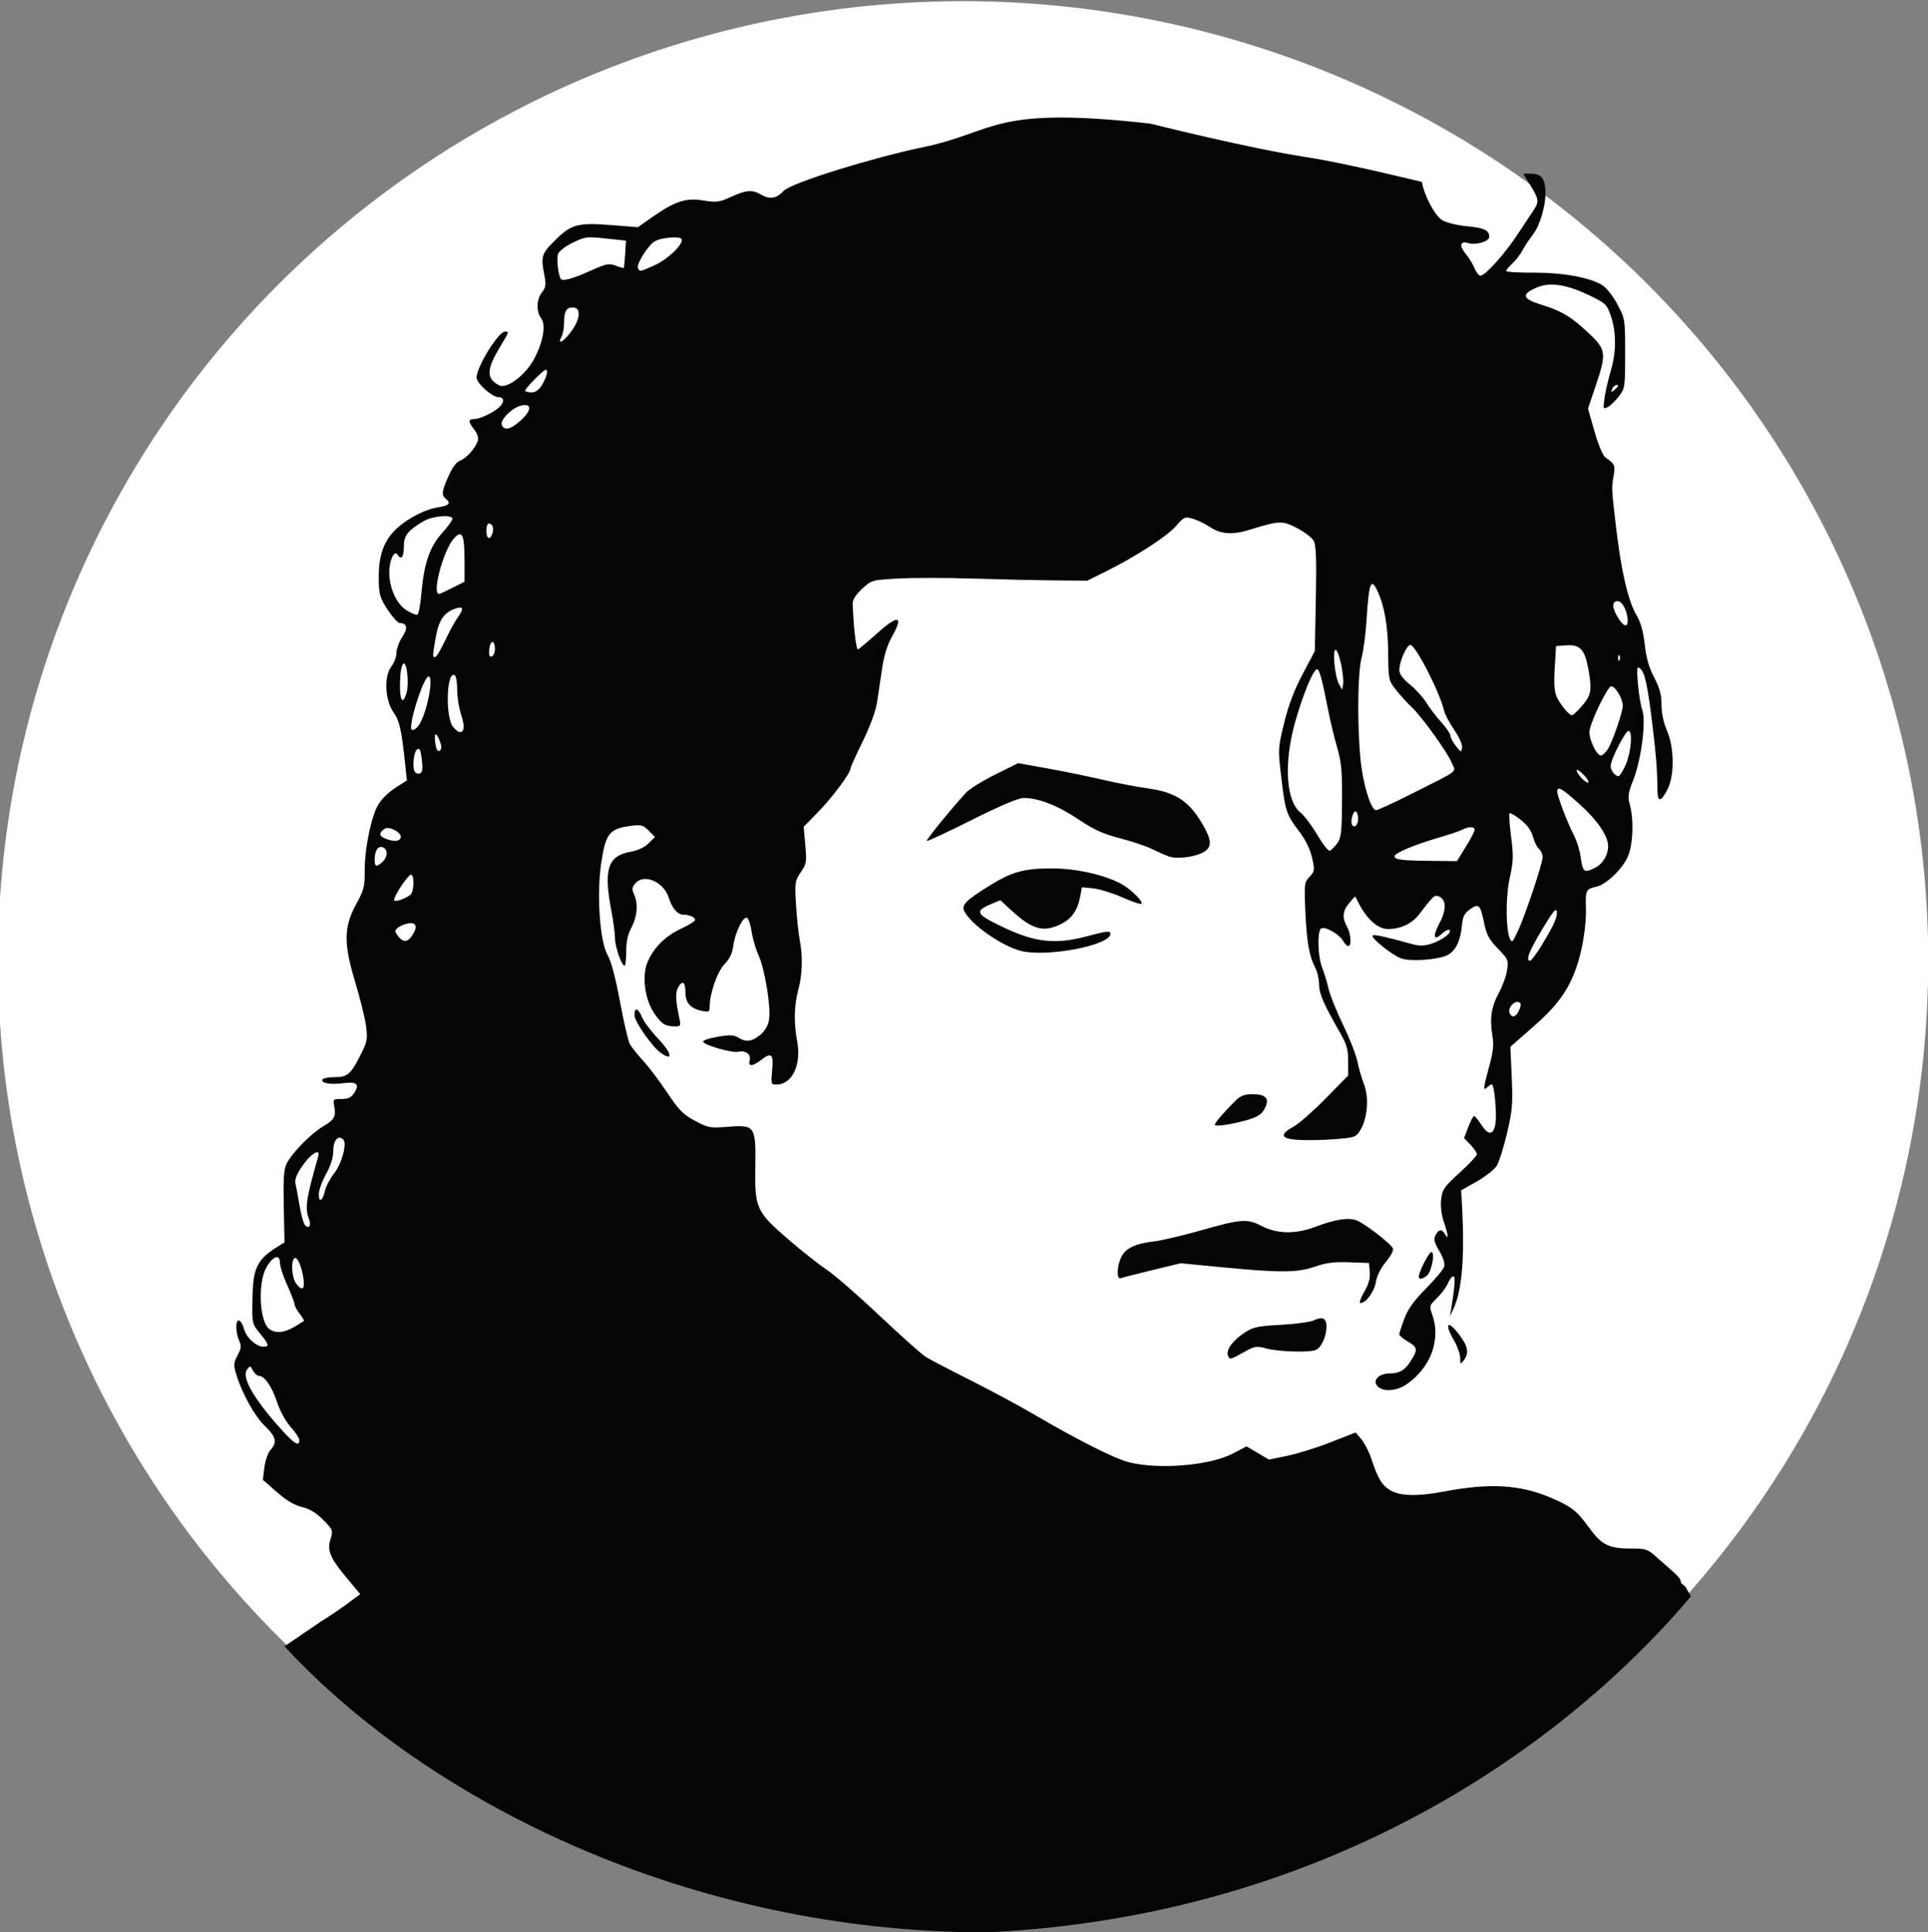 <?xml version="1.0" encoding="UTF-8" standalone="no"?>
<!-- Created with Inkscape (http://www.inkscape.org/) -->

<svg
   xmlns:dc="http://purl.org/dc/elements/1.1/"
   xmlns:cc="http://creativecommons.org/ns#"
   xmlns:rdf="http://www.w3.org/1999/02/22-rdf-syntax-ns#"
   xmlns:svg="http://www.w3.org/2000/svg"
   xmlns="http://www.w3.org/2000/svg"
   xmlns:sodipodi="http://sodipodi.sourceforge.net/DTD/sodipodi-0.dtd"
   xmlns:inkscape="http://www.inkscape.org/namespaces/inkscape"
   id="svg3764"
   version="1.1"
   inkscape:version="0.48.4 r9939"
   width="60"
   height="60.126"
   sodipodi:docname="the-best-of-michael-jackson-drawing-idea-png-favpng-UpzqCH7KufZdzKuMWDhVvbM51.jpg">
  <rect width="100%" height="100%" fill="#808080" stroke="none"/>
  <defs
     id="defs3768" />
  <sodipodi:namedview
     pagecolor="#ffffff"
     bordercolor="#666666"
     borderopacity="1"
     objecttolerance="10"
     gridtolerance="10"
     guidetolerance="10"
     inkscape:pageopacity="0"
     inkscape:pageshadow="2"
     inkscape:window-width="1280"
     inkscape:window-height="657"
     id="namedview3766"
     showgrid="false"
     fit-margin-top="0"
     fit-margin-left="0"
     fit-margin-right="0"
     fit-margin-bottom="0"
     inkscape:zoom="1.9730004"
     inkscape:cx="-30.325247"
     inkscape:cy="51.605353"
     inkscape:window-x="-8"
     inkscape:window-y="-8"
     inkscape:window-maximized="1"
     inkscape:current-layer="svg3764" />
  <path
     sodipodi:type="arc"
     style="fill:#ffffff;fill-opacity:1;fill-rule:nonzero;stroke:none"
     id="path3776"
     sodipodi:cx="-331.15384"
     sodipodi:cy="250.20979"
     sodipodi:rx="411.43356"
     sodipodi:ry="335.45456"
     d="m 80.28,250.21 a 411.434,335.455 0 1 1 -7.1e-4,-0.623"
     sodipodi:start="0"
     sodipodi:end="6.2813275"
     sodipodi:open="true"
     transform="matrix(0.073,0,0,0.089,54.146,7.624)" />
  <path
     style="fill:#050505"
     d="M 9.941,50.487 C 10.18,50.342 10.564,50.085 10.793,49.916 l 0.418,-0.309 -0.391,-0.468 c -0.548,-0.655 -0.646,-0.883 -0.536,-1.24 0.085,-0.277 0.079,-0.292 -0.224,-0.601 -0.218,-0.223 -0.416,-0.342 -0.66,-0.401 -0.237,-0.057 -0.487,-0.205 -0.784,-0.466 l -0.436,-0.382 0.049,-0.389 c 0.027,-0.215 0.112,-0.459 0.191,-0.545 0.214,-0.236 0.173,-0.406 -0.18,-0.745 -0.319,-0.305 -0.715,-1.025 -0.894,-1.623 -0.081,-0.271 -0.075,-0.343 0.047,-0.57 0.116,-0.216 0.125,-0.293 0.05,-0.457 -0.119,-0.262 -0.119,-0.666 0.001,-0.626 0.05,0.017 0.118,0.136 0.152,0.266 0.068,0.261 0.381,0.547 0.598,0.547 0.196,0 0.178,-0.072 -0.105,-0.415 -0.244,-0.296 -0.246,-0.304 -0.233,-1.066 0.016,-0.977 0.14,-1.233 0.795,-1.639 l 0.203,-0.126 -0.023,-1.116 c -0.018,-0.869 10e-4,-1.164 0.088,-1.336 0.165,-0.327 0.764,-0.939 1.125,-1.15 0.362,-0.212 0.42,-0.316 0.357,-0.634 -0.043,-0.217 -0.035,-0.226 0.227,-0.226 0.206,0 0.302,-0.045 0.394,-0.186 0.18,-0.275 0.079,-0.364 -0.349,-0.305 -0.392,0.054 -0.706,-0.005 -0.635,-0.119 0.024,-0.039 0.188,-0.07 0.364,-0.07 0.408,0 0.507,-0.081 0.804,-0.663 0.221,-0.432 0.238,-0.512 0.189,-0.907 -0.03,-0.238 -0.185,-0.869 -0.345,-1.401 -0.364,-1.211 -0.354,-1.706 0.05,-2.442 0.226,-0.412 0.254,-0.525 0.249,-1.02 -0.005,-0.534 0.14,-1.363 0.323,-1.841 0.113,-0.297 0.334,-0.541 0.696,-0.772 l 0.294,-0.187 -0.049,-0.465 c -0.118,-1.126 -0.174,-1.377 -0.374,-1.666 -0.264,-0.383 -0.291,-1.123 -0.052,-1.427 0.083,-0.106 0.151,-0.293 0.151,-0.415 0,-0.123 0.082,-0.343 0.181,-0.491 0.183,-0.269 0.151,-0.434 -0.083,-0.434 -0.053,0 -0.219,-0.183 -0.367,-0.406 -0.233,-0.35 -0.271,-0.472 -0.282,-0.888 -0.017,-0.695 0.106,-1.137 0.42,-1.504 0.31,-0.363 0.95,-0.726 1.406,-0.799 0.36,-0.058 0.431,-0.125 0.271,-0.258 -0.153,-0.127 -0.143,-0.229 0.072,-0.715 0.121,-0.274 0.248,-0.442 0.368,-0.488 0.198,-0.075 0.471,-0.384 0.545,-0.616 0.029,-0.089 -0.014,-0.222 -0.11,-0.344 -0.197,-0.25 -0.197,-0.33 0,-0.33 0.174,0 0.571,-0.186 0.771,-0.361 0.176,-0.155 0.168,-0.319 -0.016,-0.319 -0.198,0 -0.683,-0.433 -0.683,-0.61 0,-0.332 0.679,-1.431 0.885,-1.431 0.133,0 0.133,-0.001 -0.162,0.489 -0.418,0.694 -0.424,0.969 -0.027,1.181 0.241,0.129 0.833,-0.317 1.1,-0.828 0.282,-0.539 0.368,-1.052 0.212,-1.259 -0.157,-0.208 -0.145,-0.586 0.026,-0.803 0.12,-0.153 0.133,-0.239 0.079,-0.52 -0.117,-0.605 -0.096,-0.676 0.325,-1.096 0.505,-0.504 0.71,-0.56 1.757,-0.478 l 0.826,0.065 0.429,-0.301 c 0.722,-0.507 1.06,-0.619 1.602,-0.531 0.42,0.068 0.499,0.057 0.871,-0.113 0.465,-0.213 0.651,-0.228 0.92,-0.074 0.288,0.165 0.48,0.135 0.716,-0.112 0.25,-0.261 2.84,-1.048 4.317,-1.354 2.327,-0.481 2.109,-1.297 7.091,-0.738 0,0 3.053,0.768 4.895,1.05 1.199,0.183 3.558,0.765 3.558,0.765 0.07,0.428 0.408,1.059 0.642,1.197 0.119,0.07 0.452,0.151 0.74,0.179 0.563,0.055 0.712,0.125 0.712,0.334 0,0.148 -0.429,0.268 -0.677,0.189 -0.226,-0.072 -0.256,0.097 -0.06,0.331 0.1,0.118 0.225,0.322 0.279,0.452 0.054,0.13 0.138,0.237 0.186,0.237 0.144,0 0.753,-0.677 1.149,-1.278 0.203,-0.308 0.429,-0.648 0.501,-0.756 0.179,-0.265 0.169,-0.347 -0.093,-0.773 l -0.226,-0.367 0.261,0 c 0.298,0 0.417,0.151 0.431,0.549 0.016,0.418 -0.171,1.062 -0.388,1.34 -0.114,0.145 -0.26,0.367 -0.325,0.491 -0.065,0.125 -0.206,0.309 -0.314,0.41 -0.108,0.101 -0.196,0.207 -0.196,0.237 0,0.03 0.383,0.053 0.85,0.051 0.913,-0.003 1.743,0.148 2.14,0.389 0.128,0.078 0.332,0.336 0.469,0.594 0.241,0.452 0.243,0.465 0.243,1.534 0,1.038 -0.007,1.087 -0.192,1.33 -0.106,0.138 -0.261,0.289 -0.346,0.334 -0.147,0.079 -0.151,0.067 -0.103,-0.282 0.028,-0.201 0.115,-0.581 0.194,-0.845 0.175,-0.585 0.176,-1.207 0,-1.711 -0.123,-0.356 -0.161,-0.393 -0.655,-0.63 -0.736,-0.354 -1.248,-0.428 -1.671,-0.241 -0.469,0.208 -0.424,0.344 0.175,0.529 0.629,0.194 0.93,0.377 1.481,0.898 0.527,0.499 0.541,0.616 0.198,1.631 l -0.237,0.7 0.202,0.71 c 0.112,0.394 0.26,0.751 0.331,0.802 0.304,0.216 0.32,0.25 0.265,0.573 -0.067,0.397 -0.067,0.405 0.079,1.64 0.156,1.326 0.373,2.259 0.623,2.685 0.141,0.241 0.22,0.518 0.267,0.936 0.047,0.42 0.133,0.72 0.294,1.025 0.172,0.327 0.227,0.532 0.227,0.845 0,0.262 0.062,0.556 0.17,0.805 0.228,0.526 0.237,1.393 0.019,1.824 -0.199,0.393 -0.309,0.415 -0.314,0.062 -0.009,-0.671 -0.04,-1.095 -0.148,-1.985 -0.155,-1.29 -0.244,-1.709 -0.387,-1.827 -0.111,-0.091 -0.117,-0.049 -0.074,0.467 0.026,0.312 0.088,0.683 0.137,0.824 0.122,0.35 -0.034,1.547 -0.284,2.177 -0.159,0.401 -0.175,0.512 -0.107,0.756 0.136,0.49 0.1,1.294 -0.075,1.655 -0.192,0.397 -0.681,0.85 -0.983,0.91 -0.295,0.059 -0.326,0.123 -0.306,0.624 0.022,0.531 -0.106,1.339 -0.297,1.882 -0.252,0.718 -0.599,1.195 -1.346,1.849 l -0.708,0.62 0.042,0.945 c 0.037,0.832 0.019,1.04 -0.146,1.741 -0.103,0.438 -0.246,0.893 -0.317,1.011 -0.071,0.118 -0.351,0.34 -0.621,0.493 l -0.491,0.278 0.02,0.336 c 0.099,1.684 0.016,2.759 -0.257,3.347 l -0.11,0.238 0.038,-0.235 c 0.117,-0.73 0.135,-1.012 0.065,-1.012 -0.042,0 -0.117,0.098 -0.166,0.217 -0.049,0.119 -0.202,0.325 -0.339,0.458 -0.242,0.235 -0.246,0.249 -0.149,0.52 0.275,0.771 -0.045,1.645 -0.796,2.164 -0.342,0.237 -0.803,0.246 -0.942,0.018 -0.106,-0.175 0.11,-0.355 0.427,-0.355 0.299,0 0.469,-0.105 0.654,-0.405 0.213,-0.344 0.201,-0.406 -0.107,-0.588 -0.145,-0.086 -0.264,-0.185 -0.264,-0.221 0,-0.036 0.07,-0.253 0.156,-0.483 0.114,-0.304 0.297,-0.56 0.673,-0.941 0.284,-0.287 0.539,-0.593 0.566,-0.678 0.032,-0.102 -0.019,-0.273 -0.149,-0.494 -0.161,-0.275 -0.183,-0.367 -0.115,-0.493 0.102,-0.19 0.197,-0.197 0.298,-0.023 0.116,0.199 0.097,0.015 -0.041,-0.389 -0.076,-0.224 -0.108,-0.488 -0.084,-0.7 0.035,-0.307 0.091,-0.389 0.576,-0.831 0.296,-0.27 0.537,-0.528 0.537,-0.575 0,-0.046 -0.09,-0.178 -0.2,-0.293 l -0.2,-0.209 0.131,-0.343 c 0.072,-0.189 0.154,-0.343 0.181,-0.342 0.028,5.2e-4 0.127,0.12 0.221,0.264 0.22,0.339 0.375,0.339 0.439,-0.002 0.057,-0.301 -0.027,-1.246 -0.109,-1.246 -0.03,0 -0.095,0.041 -0.145,0.091 -0.131,0.131 -0.119,0.013 0.068,-0.666 0.12,-0.437 0.144,-0.662 0.099,-0.927 -0.092,-0.54 -0.037,-0.92 0.191,-1.332 0.115,-0.208 0.233,-0.528 0.261,-0.712 0.05,-0.321 0.039,-0.348 -0.284,-0.68 -0.267,-0.275 -0.353,-0.431 -0.421,-0.761 -0.124,-0.611 -0.17,-0.659 -0.441,-0.466 -0.183,0.13 -0.231,0.227 -0.259,0.522 -0.045,0.474 -0.203,0.789 -0.455,0.91 -0.299,0.143 -1.124,0.203 -1.426,0.102 -0.272,-0.09 -0.966,-0.645 -0.897,-0.717 0.039,-0.04 0.44,0.048 1.192,0.259 0.249,0.07 0.395,0.071 0.616,0.005 0.334,-0.1 0.671,-0.348 0.588,-0.432 -0.031,-0.032 -0.138,0.019 -0.238,0.113 -0.264,0.248 -0.297,0.084 -0.069,-0.344 0.217,-0.408 0.205,-0.726 -0.032,-0.817 -0.133,-0.051 -0.155,-0.031 -0.619,0.571 -0.216,0.28 -0.571,0.446 -0.955,0.446 -0.306,0 -0.637,-0.282 -0.89,-0.757 l -0.139,-0.262 -0.182,0.211 c -0.206,0.239 -0.226,0.456 -0.069,0.732 0.123,0.216 0.149,0.605 0.04,0.605 -0.04,0 -0.108,-0.065 -0.15,-0.144 -0.123,-0.229 -0.602,-0.497 -0.705,-0.394 -0.117,0.117 -0.09,0.883 0.043,1.213 0.06,0.149 0.149,0.44 0.197,0.648 0.048,0.208 0.253,0.718 0.455,1.134 0.202,0.416 0.402,0.926 0.444,1.134 0.042,0.208 0.136,0.531 0.208,0.718 0.159,0.408 0.106,1.05 -0.115,1.415 -0.135,0.222 -0.172,0.236 -0.771,0.284 -0.346,0.028 -0.85,0.04 -1.12,0.026 -0.589,-0.029 -0.649,-0.161 -0.188,-0.415 0.167,-0.092 0.617,-0.488 1.001,-0.879 l 0.698,-0.712 0,-0.445 c 0,-0.359 -0.047,-0.525 -0.239,-0.86 -0.531,-0.928 -0.666,-1.237 -0.666,-1.526 0,-0.162 -0.057,-0.404 -0.127,-0.537 -0.183,-0.349 -0.261,-0.806 -0.303,-1.779 -0.035,-0.811 -0.028,-0.867 0.133,-1.038 0.16,-0.17 0.165,-0.205 0.079,-0.589 -0.058,-0.26 -0.202,-0.555 -0.397,-0.813 -0.407,-0.54 -0.439,-0.635 -0.562,-1.684 -0.105,-0.888 -0.104,-0.91 0.089,-1.7 0.135,-0.554 0.312,-1.021 0.575,-1.518 l 0.38,-0.718 0.031,-1.625 c 0.024,-1.228 0.008,-1.669 -0.065,-1.804 -0.053,-0.099 -0.288,-0.278 -0.521,-0.399 -0.459,-0.238 -0.542,-0.235 -1.497,0.06 -0.509,0.157 -0.874,0.13 -1.203,-0.087 -0.158,-0.105 -0.403,-0.224 -0.545,-0.264 -0.242,-0.07 -0.271,-0.057 -0.523,0.231 -0.283,0.323 -1.258,0.953 -2.193,1.417 l -0.567,0.281 -1.02,-0.009 c -0.561,-0.005 -1.7,-0.03 -2.532,-0.057 -0.831,-0.026 -1.883,-0.027 -2.336,-0.001 -0.82,0.047 -0.827,0.049 -1.122,0.324 -0.198,0.185 -0.294,0.338 -0.29,0.463 0.024,0.694 0.11,1.437 0.164,1.418 0.035,-0.012 0.306,-0.239 0.602,-0.504 0.651,-0.584 0.828,-0.552 0.469,0.084 -0.155,0.275 -0.257,0.598 -0.317,1.006 -0.049,0.331 -0.119,0.805 -0.158,1.054 -0.043,0.28 -0.215,0.749 -0.449,1.226 -0.209,0.425 -0.379,0.804 -0.379,0.842 0,0.141 -0.561,0.894 -1.002,1.346 l -0.455,0.466 0.051,0.566 c 0.048,0.525 0.037,0.586 -0.141,0.849 -0.182,0.269 -0.19,0.32 -0.148,1.008 0.024,0.399 0.075,0.888 0.114,1.088 0.101,0.521 0.085,1.086 -0.043,1.564 -0.132,0.491 -0.143,1.02 -0.034,1.609 0.135,0.728 -0.161,1.338 -0.649,1.338 -0.164,0 -0.17,-0.02 -0.13,-0.453 0.046,-0.507 -0.022,-0.565 -0.358,-0.302 -0.244,0.191 -0.402,0.196 -0.343,0.011 0.059,-0.185 -0.124,-0.33 -0.348,-0.278 -0.195,0.046 -1.064,-0.201 -1.101,-0.313 -0.013,-0.039 0.19,-0.107 0.45,-0.152 0.382,-0.066 0.506,-0.061 0.641,0.023 0.244,0.153 0.434,0.129 0.69,-0.085 0.148,-0.124 0.242,-0.288 0.271,-0.472 0.063,-0.39 -0.129,-1.568 -0.324,-1.997 -0.089,-0.195 -0.187,-0.532 -0.219,-0.749 -0.031,-0.217 -0.097,-0.408 -0.147,-0.425 -0.123,-0.041 -0.37,0.473 -0.422,0.877 -0.029,0.228 -0.113,0.404 -0.271,0.567 -0.225,0.232 -0.463,0.911 -0.463,1.32 0,0.165 -0.024,0.178 -0.241,0.134 -0.358,-0.072 -0.515,-0.25 -0.515,-0.587 0,-0.322 -0.1,-0.377 -0.233,-0.129 -0.083,0.154 -0.07,0.41 0.047,0.953 0.049,0.227 0.038,0.246 -0.139,0.246 -0.307,0 -0.417,-0.071 -0.651,-0.418 -0.288,-0.426 -0.381,-1.152 -0.203,-1.579 0.187,-0.448 0.558,-0.819 1.04,-1.041 0.243,-0.112 0.441,-0.236 0.441,-0.275 0,-0.084 -0.181,-0.164 -0.372,-0.164 -0.176,0 -0.344,-0.201 -0.453,-0.542 -0.152,-0.474 -0.756,-0.739 -1.021,-0.446 -0.119,0.132 -0.128,0.189 -0.055,0.35 0.134,0.295 0.105,0.687 -0.079,1.038 -0.117,0.223 -0.165,0.448 -0.163,0.753 0,0.239 -0.022,0.435 -0.052,0.435 -0.094,0 -0.298,-0.593 -0.298,-0.864 0,-0.141 -0.051,-0.523 -0.113,-0.849 -0.247,-1.289 -0.112,-1.703 0.595,-1.832 0.232,-0.042 0.441,-0.14 0.565,-0.264 l 0.197,-0.197 -0.197,-0.197 c -0.18,-0.18 -0.231,-0.193 -0.589,-0.143 -0.628,0.086 -0.75,0.243 -0.884,1.135 -0.15,1.002 -0.047,2.471 0.204,2.895 0.102,0.173 0.242,0.705 0.376,1.423 0.117,0.631 0.254,1.227 0.305,1.323 0.05,0.097 0.236,0.332 0.412,0.522 0.176,0.19 0.514,0.638 0.752,0.994 0.367,0.551 0.497,0.683 0.867,0.881 0.414,0.221 0.466,0.23 1.043,0.185 0.825,-0.064 0.854,-0.02 0.833,1.262 -0.02,1.266 0.034,1.385 1.02,2.236 0.419,0.361 0.959,0.788 1.2,0.948 0.241,0.16 0.985,0.807 1.653,1.438 0.668,0.63 1.316,1.208 1.441,1.284 0.125,0.076 0.744,0.399 1.376,0.717 0.632,0.318 1.506,0.788 1.942,1.043 1.402,0.821 2.528,1.389 2.986,1.509 0.918,0.239 2.516,0.109 3.233,-0.263 l 0.438,-0.227 0.349,0.205 0.349,0.205 0.576,-0.119 c 0.317,-0.066 0.923,-0.255 1.348,-0.422 l 0.772,-0.303 0.182,0.216 c 0.1,0.119 0.241,0.396 0.312,0.615 0.197,0.603 0.32,0.807 0.586,0.969 0.295,0.18 0.859,0.194 1.656,0.041 1.427,-0.273 2.375,-0.22 3.327,0.185 0.645,0.275 0.826,0.414 1.19,0.921 0.393,0.546 0.62,0.664 1.278,0.664 0.513,0 0.549,0.012 0.85,0.283 0.466,0.42 0.739,0.611 0.74,0.758 0,0.07 0.149,0.109 0.173,0.202 l 0.14,0.249 c -4.192,4.943 -11.64,9.975 -21.924,10.453 -9.23,-10e-4 -17.37,-4.056 -21.845,-8.902 l 1.085,-0.738 z m -0.624,-5.669 c 0,-0.062 -0.12,-0.246 -0.267,-0.409 -0.157,-0.174 -0.333,-0.493 -0.426,-0.775 -0.162,-0.489 -0.39,-0.819 -0.565,-0.819 -0.054,0 -0.137,-0.074 -0.186,-0.165 -0.083,-0.156 -0.094,-0.157 -0.187,-0.03 -0.157,0.215 0.146,0.793 0.838,1.599 0.582,0.678 0.791,0.836 0.791,0.598 z m -0.16,-3.527 c 0.15,-0.09 0.286,-0.174 0.301,-0.185 0.015,-0.011 -0.044,-0.112 -0.132,-0.224 -0.088,-0.112 -0.16,-0.245 -0.16,-0.296 0,-0.051 -0.102,-0.318 -0.227,-0.593 -0.125,-0.275 -0.227,-0.588 -0.227,-0.696 0,-0.292 -0.23,-0.209 -0.428,0.156 -0.269,0.493 -0.207,1.682 0.099,1.905 0.194,0.142 0.465,0.118 0.774,-0.068 z m 0.291,-1.479 c -0.056,-0.398 -0.192,-0.717 -0.282,-0.661 -0.117,0.072 -0.089,0.589 0.042,0.777 0.181,0.259 0.286,0.208 0.24,-0.115 z m 0.168,-1.878 c -0.132,-0.348 -0.093,-0.612 0.287,-1.946 0.078,-0.274 -0.226,-0.095 -0.49,0.289 -0.191,0.277 -0.247,0.426 -0.215,0.567 0.024,0.105 0.081,0.412 0.127,0.683 0.046,0.27 0.117,0.533 0.159,0.585 0.122,0.15 0.211,0.032 0.132,-0.177 z m 0.498,-0.881 c 0.029,-0.135 0.156,-0.375 0.281,-0.534 0.241,-0.305 0.412,-0.934 0.287,-1.058 -0.154,-0.154 -0.308,0.016 -0.309,0.343 -6.2e-4,0.215 -0.077,0.46 -0.227,0.732 -0.124,0.225 -0.225,0.507 -0.225,0.628 0,0.28 0.123,0.208 0.193,-0.112 z m 37.136,-5.567 c 0.107,-0.2 0.098,-0.307 -0.026,-0.307 -0.149,0 -0.298,0.205 -0.247,0.339 0.06,0.157 0.179,0.143 0.273,-0.032 z m 0.7,-2.026 c 0.407,-0.666 0.523,-0.921 0.497,-1.099 -0.017,-0.122 -0.133,0.021 -0.458,0.566 -0.411,0.689 -0.517,0.968 -0.37,0.968 0.035,0 0.184,-0.196 0.331,-0.435 z m -35.085,-0.413 c 0.084,-0.149 0.092,-0.227 0.032,-0.288 -0.118,-0.118 -0.665,0.112 -0.588,0.247 0.199,0.348 0.377,0.361 0.557,0.042 z m 34.391,-0.115 c 0.236,-0.525 0.75,-2.071 0.752,-2.258 0,-0.088 -0.05,-0.203 -0.112,-0.254 -0.062,-0.051 -0.148,-0.223 -0.19,-0.382 -0.052,-0.193 -0.179,-0.368 -0.382,-0.529 -0.167,-0.133 -0.323,-0.222 -0.346,-0.2 -0.023,0.023 0,0.351 0.048,0.73 0.077,0.597 0.072,0.767 -0.04,1.271 -0.162,0.729 -0.112,1.98 0.079,1.98 0.016,0 0.102,-0.162 0.191,-0.359 z m -34.484,-1.09 c 0.111,-0.092 0.132,-0.56 0.028,-0.625 -0.068,-0.042 -0.536,0.647 -0.536,0.789 0,0.081 0.348,-0.032 0.508,-0.164 z m 36.888,-0.85 c 0.225,-0.116 0.391,-0.405 0.385,-0.67 -0.006,-0.317 -0.339,-0.803 -0.887,-1.296 -0.557,-0.502 -0.697,-0.58 -0.697,-0.391 0,0.136 0.325,0.984 0.521,1.36 0.084,0.161 0.175,0.45 0.203,0.642 0.075,0.52 0.107,0.544 0.474,0.355 z m -37.761,-0.169 c 0.17,-0.154 0.18,-0.393 0.017,-0.455 -0.149,-0.057 -0.254,0.096 -0.256,0.372 -10e-4,0.24 0.046,0.257 0.238,0.083 z m 33.718,-0.472 c 0.151,-0.245 0.275,-0.483 0.275,-0.529 0,-0.105 -0.192,-0.107 -0.382,-0.005 -0.08,0.043 -0.426,0.16 -0.77,0.259 -0.725,0.211 -1.342,0.472 -1.342,0.568 0,0.107 0.214,0.135 1.104,0.144 l 0.839,0.009 0.275,-0.446 z m -4.008,-0.1 c 0.129,-0.173 0.148,-0.333 0.155,-1.318 0.007,-0.942 -0.018,-1.212 -0.156,-1.688 -0.09,-0.312 -0.22,-0.856 -0.288,-1.209 -0.173,-0.895 -0.26,-1.209 -0.334,-1.209 -0.113,0 -0.434,0.773 -0.677,1.629 -0.363,1.282 -0.293,2.472 0.168,2.834 0.11,0.086 0.341,0.394 0.513,0.684 0.172,0.29 0.349,0.515 0.392,0.5 0.043,-0.015 0.146,-0.115 0.226,-0.223 z m -29.139,-0.186 c 0.048,-0.144 -0.35,-0.368 -0.493,-0.278 -0.199,0.126 -0.186,0.234 0.037,0.317 0.257,0.095 0.416,0.081 0.456,-0.039 z m 29.795,-0.59 c 0,-0.099 -0.03,-0.199 -0.068,-0.222 -0.081,-0.05 -0.183,0.31 -0.118,0.415 0.073,0.119 0.186,0.001 0.186,-0.194 z m 1.63,-0.756 c 1.578,-0.795 1.414,-0.669 1.283,-0.984 -0.142,-0.34 -0.931,-1.435 -1.251,-1.736 -0.132,-0.125 -0.348,-0.361 -0.479,-0.526 -0.235,-0.295 -0.239,-0.313 -0.248,-1.171 -0.009,-0.838 -0.115,-1.443 -0.333,-1.911 -0.202,-0.433 -0.267,-0.261 -0.339,0.903 -0.026,0.424 -0.096,0.951 -0.154,1.171 -0.124,0.466 -0.141,2.065 -0.034,3.167 0.074,0.764 0.324,1.579 0.484,1.579 0.052,0 0.534,-0.221 1.071,-0.492 z m 5.375,-0.623 c -0.112,-0.112 -0.204,-0.168 -0.204,-0.125 0,0.111 0.308,0.429 0.363,0.374 0.025,-0.025 -0.047,-0.137 -0.159,-0.249 z m 1.319,-0.292 c 0.166,-0.376 0.226,-1.016 0.099,-1.061 -0.089,-0.032 -0.564,0.89 -0.564,1.094 0,0.141 0.136,0.316 0.246,0.316 0.035,0 0.134,-0.157 0.219,-0.349 z m -37.461,0.205 c 0.023,-0.037 0.021,-0.225 -0.006,-0.416 -0.039,-0.283 -0.067,-0.332 -0.151,-0.263 -0.105,0.087 -0.144,0.605 -0.053,0.697 0.07,0.07 0.16,0.063 0.209,-0.017 z m 36.906,-0.693 c 0.147,-0.235 0.468,-1.163 0.468,-1.353 0,-0.219 -0.231,-0.607 -0.361,-0.607 -0.104,0 -0.6,1.007 -0.672,1.364 -0.049,0.246 0.233,0.84 0.373,0.786 0.053,-0.02 0.139,-0.106 0.192,-0.19 z M 13.666,23.01 c -0.103,-0.237 -0.155,-0.203 -0.124,0.081 0.026,0.237 0.085,0.329 0.161,0.253 0.05,-0.05 0.037,-0.163 -0.037,-0.334 z m 31.587,-0.302 c -0.149,-0.216 -0.289,-0.482 -0.313,-0.591 -0.116,-0.542 -0.888,-2.049 -1.049,-2.049 -0.115,0 -0.343,0.522 -0.343,0.786 0,0.119 0.111,0.269 0.334,0.452 0.184,0.15 0.411,0.401 0.505,0.557 0.094,0.156 0.301,0.427 0.46,0.603 0.159,0.176 0.289,0.367 0.289,0.424 0,0.058 0.076,0.202 0.17,0.322 0.163,0.207 0.171,0.21 0.194,0.053 0.014,-0.095 -0.091,-0.33 -0.247,-0.557 z m -30.828,-0.026 c 0.022,-0.059 -0.012,-0.264 -0.078,-0.456 -0.065,-0.192 -0.119,-0.534 -0.119,-0.758 0,-0.225 -0.034,-0.43 -0.076,-0.455 -0.261,-0.162 -0.302,1.333 -0.043,1.618 0.167,0.184 0.259,0.199 0.316,0.051 z m -1.376,-0.139 c 0.243,-0.38 0.457,-1.492 0.287,-1.492 -0.132,0 -0.543,1.206 -0.543,1.592 0,0.13 0.146,0.073 0.256,-0.099 z m 36.154,-0.543 c 0.313,-0.356 0.343,-0.497 0.239,-1.113 -0.113,-0.669 -0.259,-0.837 -0.701,-0.805 l -0.317,0.023 -0.041,0.68 c -0.03,0.499 -0.012,0.741 0.066,0.907 0.115,0.244 0.383,0.567 0.472,0.567 0.03,0 0.157,-0.117 0.282,-0.26 z m -36.545,-0.463 c 0.034,-0.122 0.041,-0.386 0.015,-0.588 -0.07,-0.54 -0.219,-0.32 -0.226,0.334 -0.006,0.547 0.094,0.668 0.211,0.254 z m 29.075,-0.879 c -0.051,-0.241 -0.127,-0.439 -0.169,-0.439 -0.105,0 -0.022,0.839 0.106,1.067 l 0.101,0.18 0.028,-0.185 c 0.015,-0.102 -0.014,-0.382 -0.065,-0.623 z m 8.664,-0.267 c -0.025,-0.025 -0.043,0.019 -0.04,0.099 0.006,0.088 0.022,0.106 0.045,0.046 0.022,-0.055 0.019,-0.12 -0.006,-0.145 z m -36.554,-0.441 c 0.128,-0.273 0.301,-0.593 0.385,-0.711 0.217,-0.305 0.199,-0.389 -0.065,-0.297 -0.352,0.123 -0.513,0.365 -0.605,0.905 -0.102,0.6 -0.102,0.598 -0.016,0.598 0.038,0 0.173,-0.223 0.301,-0.496 z m 1.558,0.244 c 0,-0.295 -0.147,-0.283 -0.175,0.014 -0.017,0.184 0.006,0.245 0.076,0.22 0.055,-0.018 0.1,-0.124 0.1,-0.235 z m 35.253,-0.87 c 0,-0.289 -0.164,-0.616 -0.31,-0.616 -0.187,0 -0.185,0.196 0.006,0.51 0.166,0.272 0.303,0.32 0.303,0.106 z m -37.544,-0.824 c 0.08,-0.949 0.257,-1.478 0.64,-1.904 0.181,-0.201 0.329,-0.403 0.329,-0.449 0,-0.146 -0.624,-0.094 -0.907,0.076 -0.492,0.295 -0.605,0.444 -0.605,0.798 0,0.316 -0.085,0.42 -0.196,0.24 -0.099,-0.161 -0.257,0.177 -0.257,0.549 0,0.491 0.228,0.991 0.54,1.183 0.139,0.086 0.287,0.148 0.329,0.138 0.042,-0.01 0.099,-0.294 0.127,-0.63 z m 0.971,-0.208 0.375,-0.19 0,-0.66 c 0,-0.817 -0.077,-0.972 -0.335,-0.681 -0.328,0.371 -0.687,1.721 -0.457,1.721 0.024,0 0.212,-0.086 0.418,-0.19 z m 1.244,-1.698 c 0.052,-0.162 0,-0.303 -0.118,-0.303 -0.039,0 -0.071,0.102 -0.071,0.227 0,0.257 0.117,0.304 0.189,0.076 z m 0.894,-3.523 c 0.336,-0.312 0.333,-0.531 -0.006,-0.449 -0.28,0.068 -0.657,0.447 -0.598,0.601 0.074,0.192 0.293,0.137 0.604,-0.153 z m 0.656,-1.106 c 0.082,-0.135 0.15,-0.312 0.15,-0.394 0,-0.119 -0.066,-0.083 -0.34,0.186 -0.187,0.184 -0.34,0.361 -0.34,0.394 0,0.033 0.086,0.06 0.19,0.06 0.133,0 0.235,-0.073 0.34,-0.246 z m 33.476,0.048 c 0,-0.085 -0.142,-0.01 -0.183,0.096 -0.04,0.104 -0.029,0.108 0.068,0.029 0.063,-0.053 0.115,-0.108 0.115,-0.124 z m -32.571,-1.702 c 0.287,-0.396 0.309,-0.744 0.046,-0.744 -0.205,0 -0.273,0.124 -0.273,0.502 0,0.145 -0.035,0.329 -0.078,0.409 -0.148,0.276 0.07,0.156 0.304,-0.167 z m 0.63,-1.9 c 0.456,-0.205 0.544,-0.222 0.751,-0.144 0.129,0.049 0.242,0.081 0.251,0.071 0.009,-0.01 0.029,-0.205 0.043,-0.433 l 0.026,-0.416 -0.627,-0.067 c -0.594,-0.064 -0.648,-0.057 -1.034,0.132 -0.235,0.115 -0.429,0.266 -0.457,0.357 -0.047,0.148 0.01,0.64 0.089,0.768 0.052,0.085 0.377,-0.006 0.958,-0.268 z m 1.956,-0.154 c 0.417,-0.185 0.929,-0.682 0.844,-0.82 -0.03,-0.05 -0.197,-0.063 -0.436,-0.035 -0.299,0.035 -0.426,0.093 -0.561,0.255 -0.246,0.296 -0.407,0.617 -0.354,0.703 0.06,0.097 0.049,0.099 0.507,-0.103 z M 45.441,42.255 c 0,-0.121 -0.09,-0.369 -0.196,-0.551 -0.297,-0.506 -0.204,-0.649 0.137,-0.21 0.304,0.391 0.348,0.602 0.172,0.835 -0.106,0.14 -0.111,0.136 -0.113,-0.073 z m -7.23,-0.083 c -0.063,-0.164 0.155,-0.459 0.513,-0.696 0.274,-0.182 0.405,-0.21 1.151,-0.251 0.463,-0.025 0.92,-0.089 1.017,-0.141 0.097,-0.052 0.224,-0.076 0.283,-0.053 0.235,0.09 0.046,0.873 -0.236,0.981 -0.209,0.08 -1.149,0.051 -1.515,-0.046 -0.328,-0.088 -0.371,-0.081 -0.719,0.113 -0.432,0.241 -0.437,0.242 -0.494,0.093 z m 4.24,-1.966 c 0.142,-0.242 0.194,-0.425 0.177,-0.623 l -0.024,-0.281 -0.617,-0.022 c -0.47,-0.017 -0.721,0.015 -1.055,0.132 -0.546,0.192 -1.081,0.197 -2.846,0.027 l -1.345,-0.129 -0.885,0.215 c -0.487,0.118 -0.927,0.23 -0.979,0.25 -0.137,0.051 -0.121,-0.391 0.024,-0.671 0.139,-0.269 0.435,-0.406 1.035,-0.478 0.239,-0.029 0.902,-0.186 1.474,-0.349 1.199,-0.343 1.409,-0.358 1.844,-0.131 0.482,0.251 1.056,0.265 1.654,0.039 0.646,-0.244 1.049,-0.308 1.311,-0.208 0.258,0.098 1.077,0.732 1.132,0.876 0.022,0.057 -0.078,0.244 -0.222,0.416 -0.161,0.193 -0.28,0.432 -0.311,0.623 -0.049,0.302 -0.309,0.657 -0.482,0.657 -0.048,0 0.006,-0.153 0.114,-0.342 z m 1.703,-0.479 c 0,-0.148 0.315,-0.765 0.391,-0.765 0.126,0 0.006,0.626 -0.143,0.737 -0.146,0.11 -0.248,0.122 -0.248,0.029 z m -6.348,-4.729 c 0,-0.06 0.291,-0.398 0.631,-0.735 0.169,-0.167 0.286,-0.213 0.539,-0.213 0.426,0 0.543,0.136 0.383,0.445 -0.091,0.176 -0.211,0.257 -0.515,0.348 -0.488,0.146 -1.039,0.228 -1.039,0.155 z m -17.224,-2.22 c -0.276,-0.187 -0.837,-0.986 -0.837,-1.192 0,-0.256 0.115,-0.224 0.233,0.065 0.055,0.135 0.286,0.442 0.514,0.682 0.412,0.435 0.466,0.699 0.09,0.445 z m 11.208,-3.182 c -0.586,-0.14 -1.55,-0.807 -1.775,-1.228 -0.106,-0.198 0.029,-0.341 0.743,-0.786 0.731,-0.456 1.097,-0.559 1.984,-0.559 0.784,0 1.738,0.225 2.22,0.522 0.293,0.181 0.619,0.519 0.56,0.579 -0.024,0.024 -0.293,-0.066 -0.599,-0.201 -0.305,-0.134 -0.712,-0.26 -0.904,-0.279 l -0.349,-0.034 -0.055,0.292 c -0.081,0.434 -0.265,0.693 -0.611,0.86 -0.533,0.258 -0.882,0.161 -1.513,-0.418 l -0.36,-0.331 -0.271,0.113 c -0.554,0.231 -0.504,0.32 0.417,0.754 0.948,0.446 1.584,0.511 2.529,0.26 0.642,-0.171 0.751,-0.182 0.751,-0.079 0,0.352 -1.953,0.729 -2.767,0.535 z m 4.581,-2.946 c -0.104,-0.036 -0.334,-0.138 -0.512,-0.227 -0.178,-0.089 -0.63,-0.241 -1.004,-0.338 -0.535,-0.139 -0.815,-0.267 -1.302,-0.594 -0.63,-0.423 -1.237,-0.66 -1.693,-0.66 -0.166,0 -0.717,0.233 -1.619,0.685 -0.752,0.377 -1.382,0.67 -1.4,0.652 -0.029,-0.029 0.758,-0.997 1.225,-1.505 0.104,-0.113 0.511,-0.366 0.905,-0.561 l 0.716,-0.355 0.925,0.167 c 0.509,0.092 1.282,0.25 1.718,0.352 0.436,0.102 1.066,0.223 1.398,0.268 0.899,0.123 1.329,0.426 1.768,1.246 0.223,0.416 0.205,0.61 -0.067,0.751 -0.282,0.146 -0.811,0.205 -1.059,0.119 z"
     id="path3774"
     inkscape:connector-curvature="0"
     sodipodi:nodetypes="cccscccccccccccccsscccccccscccscccccccccccscscccccccccscsssscccccccccccccasscccscccsccccscccsscccscccccsccccccccccccsccccccccccccccccccccccccscccccsccscccccccccsccccccscccccccccccccccccccsccccscscccccscccscscscccccccccccccscccccscscccccccsccccccccsccccccccscccccscsccscscsscccccsssccccccccccccccccscccccccccccccccccsccccccccscssccssscccscscccccccccccccccccssccsccsccccccsccccccccccccccsccccscccccscccccccccsccsccccccccsscccccccccccccccccscscccscccsccccssccccccccssccccccccccsscccsccccccscccccssccccccccsccccccccsccccccccccccscsccccccccscccccscscscccccscscccssccccccccccssccccccccssccccccccscccccccccccccccccccccccccccccccscccsccccccccccsccsscsscsccscscccccccsscsccccccsccsccccccssccccccssscc" />
</svg>
